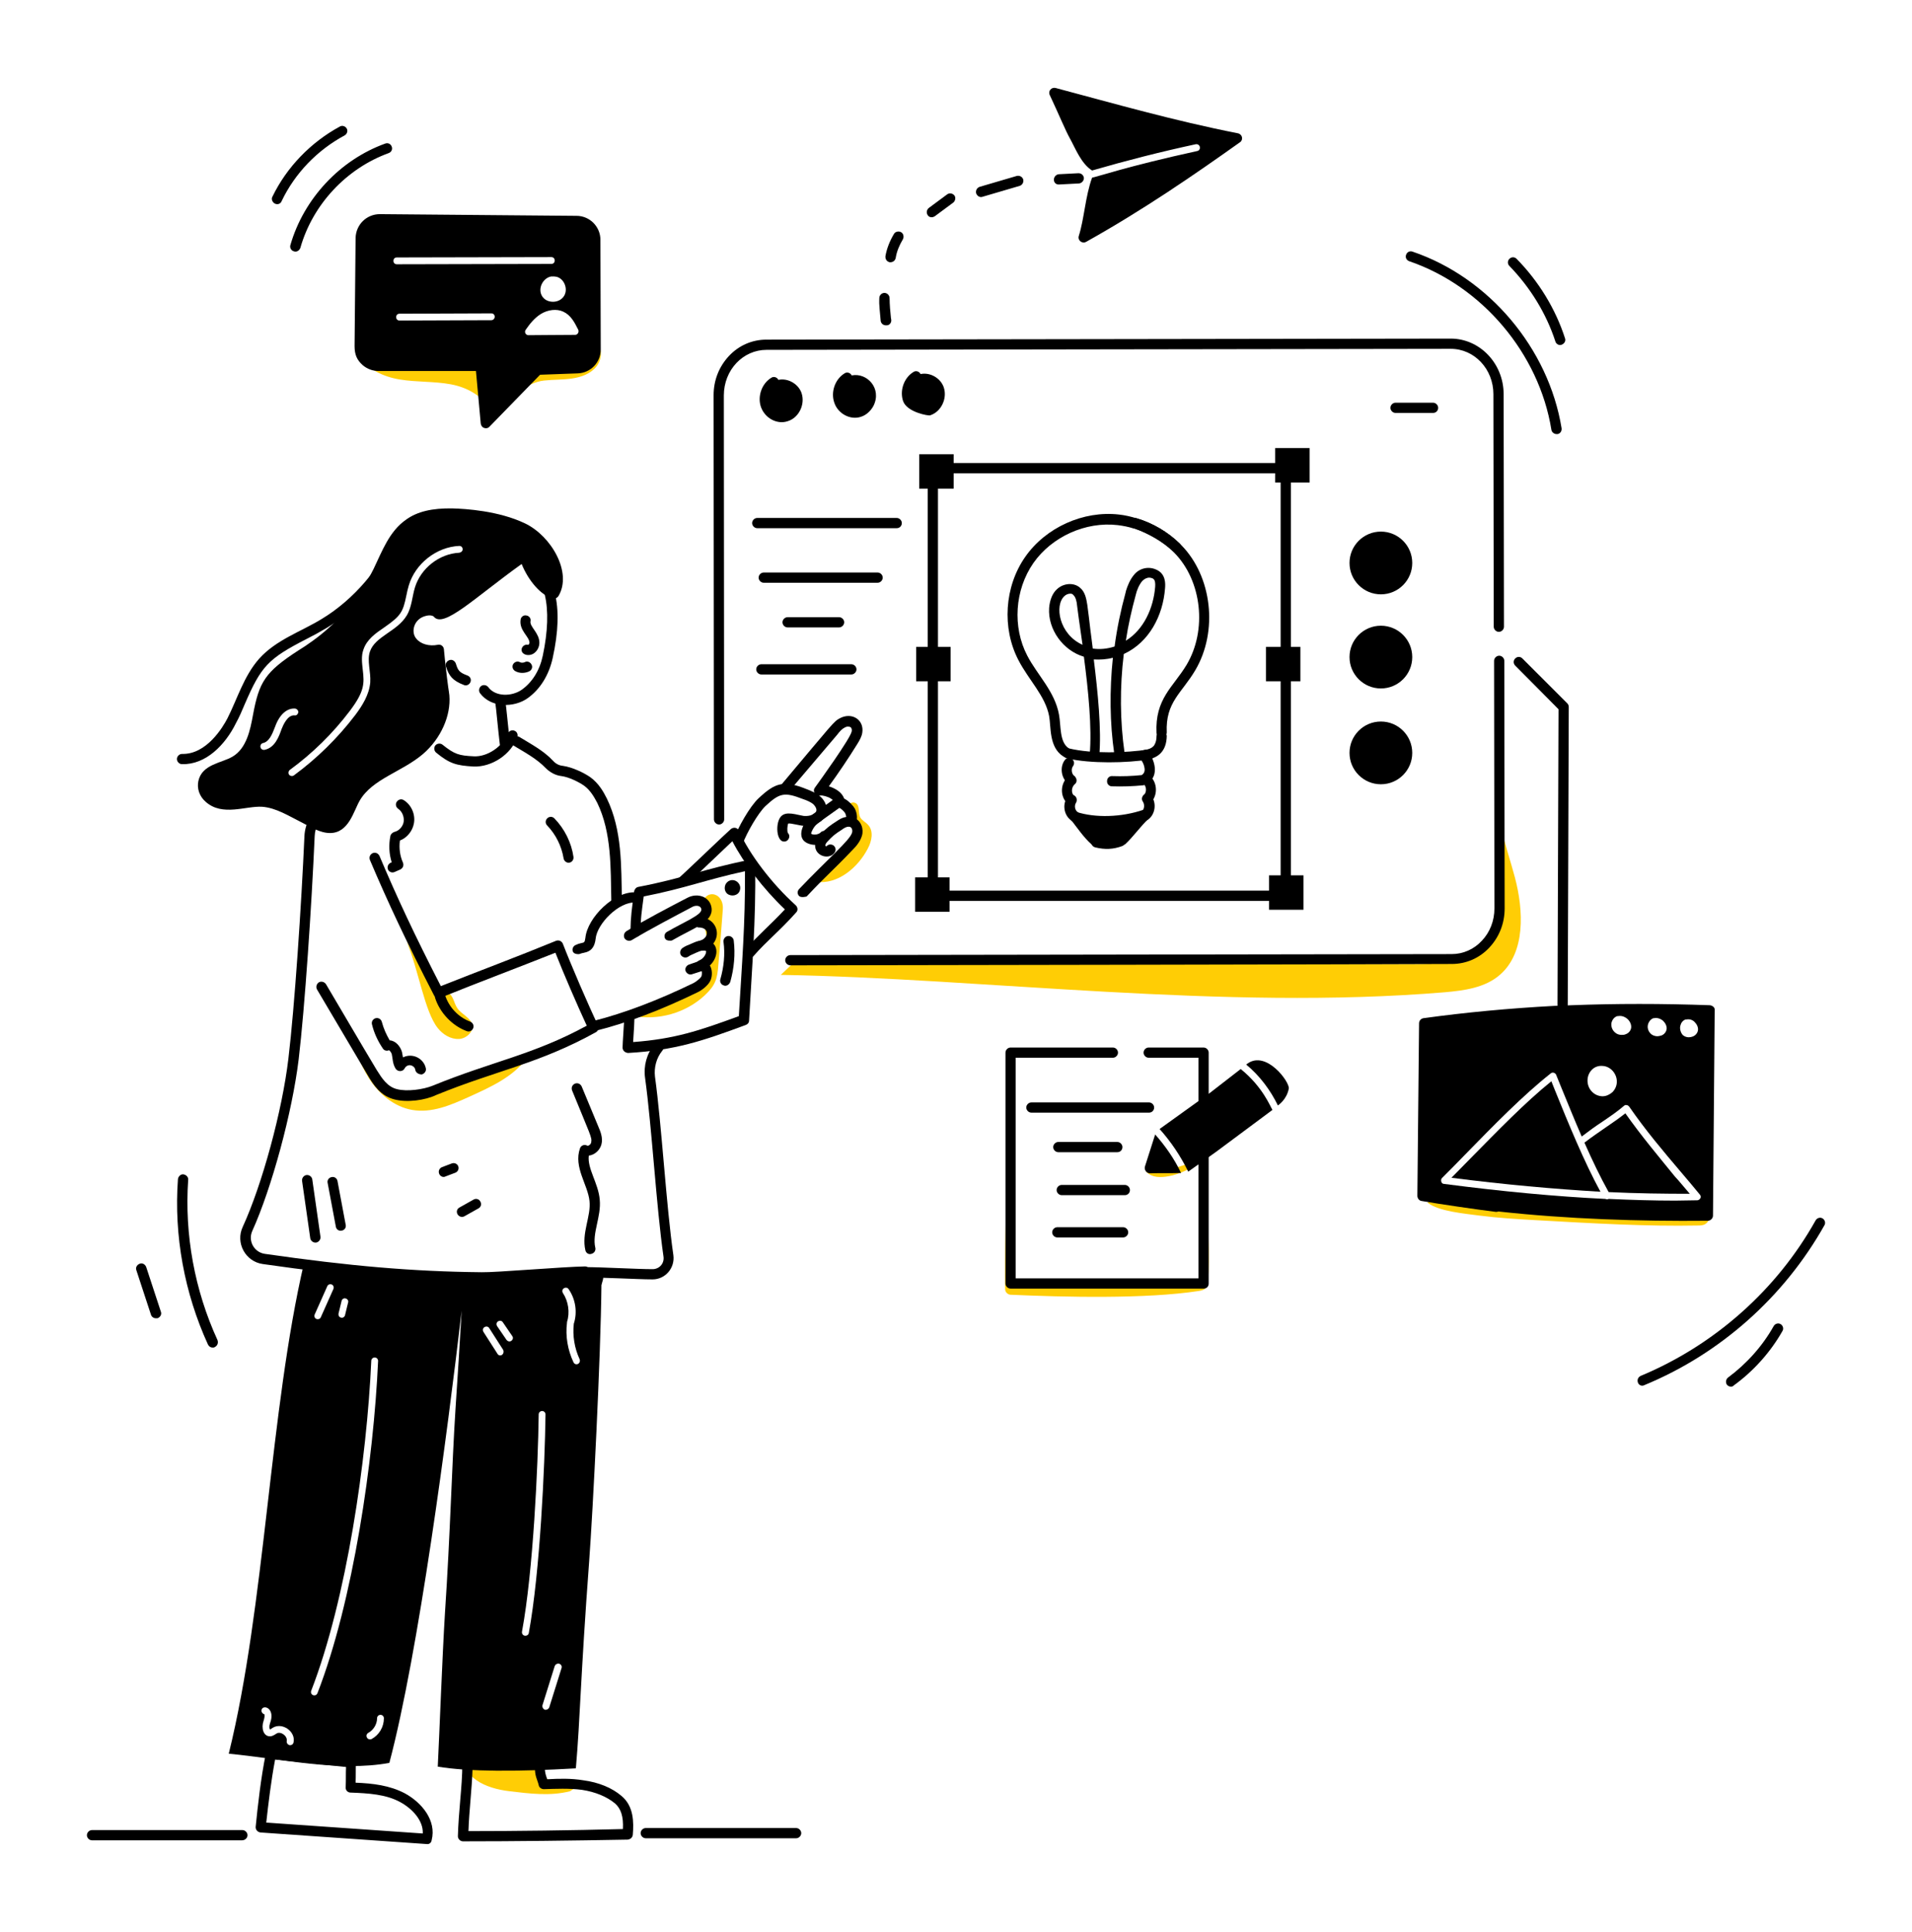 <svg xmlns="http://www.w3.org/2000/svg" enable-background="new 0 0 650 570" viewBox="44.611 1.7 560.757 566.565" id="CreativeDesign"><g fill="#000000" class="color000000 svgShape"><path d="M90.3 388.3c-.6 0-1.2-.4-1.4-1l-4.3-13.1c-.3-.8.2-1.6 1-1.9.8-.3 1.6.2 1.9 1l4.3 13.1c.3.8-.2 1.6-1 1.9h-.5z" fill="#000000" class="color000000 svgShape"></path><path fill="#ffcd05" d="M299.1 250.6c1.2-2.2 1.8-5.2.1-7-.7-.8-1.8-1.3-2.3-2.2-.7-1.4 0-3.5-1.4-4.2-.9-.5-2.1.2-2.4 1.2-.7 2.1 1.2 3.8 1.7 5.8.7 2.9-1.4 5.6-3.4 7.8-2.5 2.8-5 5.5-7.5 8.3 6.5.9 12.4-4.3 15.2-9.7zM256.6 268.4c-.4 5.4-.8 10.8-1.3 16.2-.3 4.1-.8 6-4 9-5.6 5.2-13.7 7.5-21.2 6 5.5-1.5 10.9-3.6 16-6.2 1.6-.9 3.3-1.8 4.3-3.3s1.3-3.7.1-5.1c3.5-6 .2-10.7 0-16.8-.1-6.1 6.5-5.3 6.1.2z" class="colorcccccc svgShape"></path><path d="M257.9 263.8c-1.2-1.1-.9-3.1.6-3.8 1.8-.8 3.7 1 3.1 2.8-.4 1.5-2.4 2-3.7 1zM256.9 290.7c-.8-.2-1.3-1.1-1-1.9 1-3.5 1.4-7.3.9-10.9-.1-.8.5-1.6 1.3-1.7.8-.1 1.6.5 1.7 1.3.5 4 .1 8.2-1 12.1-.3.9-1.2 1.4-1.9 1.1z" fill="#000000" class="color000000 svgShape"></path><path fill="#ffcd05" d="M273.6 287.6c59.5 1 129.7 10.5 194.7 5.1 5.7-.5 11.9-1.3 16.3-5.2 7.4-6.5 6.9-18.7 4.3-28.5-2.6-9.8-6.8-19.9-4.7-29.8-1.1 11.8.5 20.8.1 33.7-.1 4.3-1.3 11.5-3.6 15-4.4 6.8-16.2 6.5-24 6.5-61.1-.2-118.1-.3-179.2-.5" class="colorcccccc svgShape"></path><path d="M255.5 243.5c-.8 0-1.5-.7-1.5-1.5l-.1-124.4c0-4.4 1.6-8.4 4.5-11.5 2.9-3.1 6.8-4.8 11-4.8 2.4 0 200.9-.3 200.7-.3 8.5 0 15.5 7.3 15.5 16.3l.1 68.2c0 .8-.7 1.5-1.5 1.5s-1.5-.7-1.5-1.5l-.1-68.2c0-7.4-5.6-13.3-12.5-13.3l-200.7.3c-6.8 0-12.5 5.8-12.5 13.4L257 242c0 .8-.7 1.5-1.5 1.5zM276.4 284.8c-.8 0-1.5-.7-1.5-1.5s.7-1.5 1.5-1.5l194-.3c3.3 0 6.5-1.4 8.8-3.9 2.4-2.5 3.7-5.9 3.7-9.5l-.1-72.6c0-.8.7-1.5 1.5-1.5s1.5.7 1.5 1.5l.1 72.6c0 4.4-1.6 8.4-4.5 11.5-2.9 3.1-6.8 4.8-11 4.8-11.8.1-182.9.4-194 .4z" fill="#000000" class="color000000 svgShape"></path><path d="M271.6 113.8c-2.2 1.3-3.2 4.4-2.4 6.8.9 2.5 3.7 4 6 3.2 2.4-.8 3.9-3.8 3.1-6.3s-3.9-3.8-6.1-2.5" fill="#000000" class="color000000 svgShape"></path><path d="M267.8 121.1c-1.1-3.1.2-6.9 3-8.6.7-.5 1.7-.2 2.1.6 2.8-.6 5.9 1.2 6.8 3.9 1.1 3.3-.8 7.2-4 8.2-3.1 1.1-6.7-.8-7.9-4.1zm3.4-4.9c-.8 1.1-1.1 2.7-.6 3.9.6 1.7 2.6 2.8 4.2 2.3s2.7-2.7 2.1-4.4c-.5-1.6-2.6-2.5-4-1.7-.5.4-1.2.3-1.7-.1zM293.1 112.5c-2.2 1.3-3.2 4.4-2.4 6.8.9 2.5 3.7 4 6 3.2 2.4-.8 3.9-3.8 3.1-6.3-.8-2.5-3.9-3.8-6.1-2.5" fill="#000000" class="color000000 svgShape"></path><path d="M289.3 119.8c-1.1-3.1.2-6.9 3-8.6.7-.5 1.7-.2 2.1.6 4.5-.9 8.9 3.8 6.4 8.9-.8 1.5-2.1 2.7-3.6 3.2-3.1 1.1-6.8-.8-7.9-4.1zm3.4-4.9c-.8 1.1-1.1 2.7-.6 3.9.8 2.4 4.4 3.7 6 .6 1.6-3.3-1.8-5.5-3.7-4.4-.5.3-1.2.3-1.7-.1zM313.3 112c-2.2 1.3-3.2 4.4-2.4 6.8.9 2.5 3.7 4 6 3.2 2.4-.8 3.9-3.8 3.1-6.3s-3.9-3.8-6.1-2.5" fill="#000000" class="color000000 svgShape"></path><path d="M309.5 119.4c-1.1-3.1.2-6.9 3-8.6.7-.5 1.7-.2 2.1.6 2.8-.6 5.9 1.2 6.8 3.9 1.1 3.3-.8 7.2-4 8.2-.5.2-6.7-.9-7.9-4.1zm3.4-5c-.8 1.1-1.1 2.7-.6 3.9.6 1.7 2.6 2.8 4.2 2.3 2.3-.8 3.4-5 .3-6.2-.8-.3-1.5-.3-2.1.1-.6.4-1.3.3-1.8-.1zM464.9 122.8h-11c-.8 0-1.5-.7-1.5-1.5s.7-1.5 1.5-1.5h11c.8 0 1.5.7 1.5 1.5s-.6 1.5-1.5 1.5zM166.4 315.4c-.1-.7-.8-1.2-1.4-1.3-.7-.1-1.4.3-1.7.9-.5 1-1.9 1.1-2.6.2-1-1.5-.9-3.2-1.2-4.4-.2-.6-.7-1.1-.8-1.1-.7.3-1.4.1-1.8-.5-1.5-2.2-2.6-4.6-3.2-7.1-.2-.8.3-1.6 1.1-1.8.8-.2 1.6.3 1.8 1.1.5 1.9 1.3 3.7 2.3 5.4 1.7.1 3.1 1.7 3.6 3.4.1.5.2 1.1.3 1.6 2.8-1.4 6.1.3 6.7 3.2.2.8-.4 1.6-1.2 1.8-1 0-1.8-.6-1.9-1.4z" fill="#000000" class="color000000 svgShape"></path><path fill="#ffcd05" d="M173 303.2c1.5 1.9 3.8 3.3 6.2 3.2 2.1-.1 4.3-2 3.9-4.1-.4-2.2-3.2-3.1-4.4-5-1-1.5-1.1-3.6-2.7-4.5-.8-.5-1.8-.5-2.6-.8-1.7-.6-2.8-2.3-3.7-3.9-1.9-3.4-4-6.8-5.8-10.2 3.5 8.3 5.2 20.4 9.1 25.3zM146.8 302.9c1.5 5.2 3.1 10.4 6 15s7.4 8.4 12.7 9.3c5.7 1 11.3-1.4 16.6-3.8 6.4-2.9 13.1-5.9 17.2-11.6l-21.6 8.1c-5.2 1.9-10.7 3.9-16 2.6-7-1.8-11.6-8.8-13.3-15.9M194 527c5.9.7 12 1.5 17.8 0 4.9-2.9-2.9-1.3-4.8-2.4-1.8-1.1-4.6-2.7-4.2-4.7-8 .9-15.1-1.2-22.2-4.5-1.1 7.6 6.5 10.8 13.4 11.6z" class="colorcccccc svgShape"></path><path d="m169.8 542.5-48.8-3.4c-.8-.1-1.5-.8-1.4-1.7.6-6 1.5-14.2 3-21.6.2-.8.9-1.3 1.6-1.2l23.5 2.5c.8.1 1.4.8 1.3 1.6-.1 2.4 0 3.6-.1 5.8 5.1.2 10 .8 14.4 3.1 5 2.7 9.4 8 7.9 13.8-.1.7-.7 1.2-1.4 1.1zm-47.1-6.3 45.9 3.2c.2-3.8-3.1-7.3-6.6-9.2-4.2-2.3-9.3-2.6-14.6-2.8-.8 0-1.5-.7-1.4-1.6.1-2.5 0-3.7.1-5.9l-20.8-2.2c-1.2 6.3-2 13.1-2.6 18.5zM180.4 541.7c-.8 0-1.5-.7-1.5-1.5.1-3.6.4-7.2.7-10.7.3-3.5.6-7 .6-10.5 0-.8.7-1.4 1.5-1.5l21.3-.7c.5 0 .9.2 1.2.5 1 1.1-.5 2.2.7 5.6.1.2.1.4.2.6 3.3-.2 7-.3 10.6.3 4.5.6 8.4 2.2 11.2 4.6 3.6 3 3.6 7.7 3.3 11.4-.1.8-.7 1.3-1.5 1.4-16.2.3-33.3.5-48.3.5zm2.8-21.3c-.2 6.2-1 12.2-1.2 18.3 14.1 0 30.1-.2 45.3-.6.2-3.7-.6-6-2.3-7.5-2.4-2-5.8-3.4-9.7-4-3.8-.5-7.7-.3-11.2-.2-.7 0-1.4-.5-1.5-1.2-.4-1.7-1.2-2.6-1.1-5.5l-18.3.7zM185.7 377.9c-20.3-.3-38.9-1.9-64-5.5-5.1-.7-8.1-6.2-5.9-10.9 5.7-12.4 11.6-34.1 13.4-49.4 1.8-15 3.8-44.8 4.7-65.3.2-3.5 1.9-6.8 4.7-8.9.7-.5 1.6-.4 2.1.3s.3 1.6-.3 2.1c-2.1 1.6-3.4 4-3.5 6.6-.9 20.5-2.9 50.4-4.7 65.5-1.9 15.6-7.9 37.7-13.6 50.3-1.3 2.9.5 6.2 3.6 6.7 25 3.6 43.5 5.2 63.7 5.4 4 .1 23.8-1.6 30.3-1.7.8 0 1.5.7 1.5 1.5s-.7 1.5-1.5 1.5c-3.3 0-9.8.5-16.2.9-3.7.4-11.8 1-14.3.9zM263.3 282.3c-.6-.5-.7-1.5-.1-2.1 4-4.5 7.2-7.1 11.6-11.8-6.3-6-12.1-13.6-15.4-20-3.5 3.3-12.8 12.2-13.7 13-.6.5-1.6.4-2.1-.2-.5-.6-.4-1.6.2-2.1 1.1-.9 14-13.3 15.2-14.3.8-.6 1.9-.4 2.3.5 3.1 6.9 9.6 15.5 16.7 21.9.6.6.7 1.5.1 2.1-5.2 5.8-8.3 8-12.6 12.9-.7.6-1.6.7-2.2.1z" fill="#000000" class="color000000 svgShape"></path><path d="M226.5 376.6c-11-.4-8.9-.2-10.4-.3-.8 0-1.5-.7-1.5-1.5s.6-1.5 1.6-1.5c4.9 0 15.3.6 19.8.6 2 0 3.5-1.7 3.2-3.7-2.1-14.5-3.4-37.9-5.4-52.4-.5-3.5.5-7.1 2.7-9.8.5-.6 1.5-.8 2.1-.2.6.5.8 1.5.2 2.1-1.7 2.1-2.4 4.9-2.1 7.5 2 14.5 3.3 38 5.4 52.4.5 3.8-2.4 7.1-6.1 7.1-2.5 0-6.6-.2-9.5-.3zM160.2 324.1c-3.9-1-6-4.1-7.7-7-5.4-9.1-9.5-16.1-14.9-25.2-.4-.7-.2-1.6.5-2.1.7-.4 1.6-.2 2.1.5 5.4 9.1 9.5 16.2 14.9 25.2 1.5 2.4 3.1 4.9 5.9 5.6 3 .8 7.8.1 10.5-1 17.6-7.2 29.4-9 45.2-17.6-2.6-5.6-6.9-15.5-9.2-21.4-12.1 4.8-21.5 8.3-33.7 13.2-.7.3-1.5 0-1.9-.7-7.9-15.3-13.5-27.2-18.8-39.7-.3-.8 0-1.6.8-2 .8-.3 1.6 0 2 .8 5.1 12.1 10.5 23.6 18 38.2 12.1-4.8 21.6-8.3 33.8-13.3.8-.3 1.7.1 2 .9 2.3 6 7.6 18.3 10.3 23.9.3.7.1 1.6-.6 2-16.8 9.3-28.9 11.1-46.8 18.4-3.3 1.6-8.7 2.3-12.4 1.3zM223.9 265.9c-.2-9.7.1-20-4.1-28.7-.9-1.7-2-3.7-3.9-5.1-1.6-1.1-4.4-2.5-6.6-2.8-1.8-.2-3.4-1.1-4.7-2.4-2.5-2.6-5.8-4.4-9.3-6.5-.7-.4-.9-1.3-.5-2.1.4-.7 1.3-.9 2.1-.5 3.6 2.2 7.2 4.1 9.9 7 .8.9 1.8 1.4 2.9 1.5 2.8.4 6.1 2 8 3.3 2.5 1.8 3.9 4.3 4.9 6.3 4.5 9.3 4.2 19.8 4.4 29.9 0 .8-.6 1.5-1.5 1.5-.9.1-1.6-.5-1.6-1.4zM239.7 277c-.4-.7-.2-1.6.5-2 5-2.9 10.3-5 10.1-6.6-.1-1.2-1.7-1.3-2.7-.7-5.1 2.7-12.2 6.4-17.7 9.7-.7.4-1.6.2-2.1-.5-.4-.7-.2-1.6.5-2.1 5.6-3.4 12.7-7.1 17.9-9.8 3-1.6 6.7-.3 7.1 3 .5 4.1-5 5.7-11.6 9.5-.2.1-1.6.2-2-.5z" fill="#000000" class="color000000 svgShape"></path><path d="M212.7 280.9c-.4-.7-.1-1.6.6-2 .6-.3 1.2-.5 1.7-.6 1-.2 1.1-.2 1.3-1.6.6-5.9 8.5-13.8 14.9-13.3.8.1 1.4.8 1.4 1.6-.1.8-.8 1.4-1.6 1.4-4.8-.4-11.3 6.2-11.7 10.6-.5 4.4-3.5 3.9-4.5 4.4-.3.2-1.7.2-2.1-.5zM217.6 302.9c-.2-.8.3-1.6 1.1-1.8 9.1-2.3 19-6.1 29.3-11.1.8-.4 2-1.4 2.3-1.9.2-.4.2-1.3.1-1.6-.9.3-1.8.6-2.8.9-.8.3-1.6-.2-1.9-.9-.3-.8.2-1.6.9-1.9 1.1-.4 2.1-.7 3.2-1.1.8-.3 2.4.2 3.1 1.5.8 1.5.5 3.5 0 4.4-.7 1.4-2.6 2.8-3.7 3.3-10.5 5.1-20.6 9-29.9 11.3-.7.2-1.5-.3-1.7-1.1z" fill="#000000" class="color000000 svgShape"></path><path d="M248.8 285.4c-.3-.8 0-1.6.8-2 1.5-.6 2.2-2.1 2.1-2.8-1.2-.5-2.6.4-3.8.9-.4.2-.8.3-1.5.8-.7.4-1.6.2-2.1-.5-.4-.7-.2-1.6.5-2.1.9-.6 1.5-.8 2-1 1.3-.5 3.8-2.1 6.4-.7 2.8 1.5 1.6 6.5-2.4 8.1-.2.2-1.6.1-2-.7z" fill="#000000" class="color000000 svgShape"></path><path d="M249 279.5c-.3-.8.1-1.6.9-1.9 1.7-.6 2.1-1.7 2-2.5-.3-1.5-2.4-1.4-2.3-1.4-.8 0-1.5-.7-1.5-1.5s.7-1.5 1.5-1.5c6 0 7.4 7.4 1.4 9.7-.9.2-1.7-.2-2-.9z" fill="#000000" class="color000000 svgShape"></path><path d="M227.2 308.9c0-1.1.5-8 .5-9.1 0-.8.7-1.5 1.5-1.5s1.5.7 1.5 1.5c0 .9-.2 4.6-.4 7.5 12.1-.9 19.3-3.3 31-7.6.9-15.3 1.9-27 1.8-42.5-11.5 2.5-17.5 5-29.7 7.4-.6 4.6-.9 6.1-.9 10.4 0 .8-.7 1.5-1.5 1.5s-1.5-.7-1.5-1.5c.1-4.9.4-6.5 1.1-11.9.1-.6.6-1.2 1.2-1.3 13.2-2.5 19.7-5.4 32.5-7.9.9-.2 1.8.5 1.8 1.5.2 16.9-.9 29.1-1.8 45.6 0 .6-.4 1.1-1 1.3-12.7 4.7-20.6 7.4-34.5 8.2-1-.1-1.6-.8-1.6-1.6zM260.7 249.7c-.8-.3-1.2-1.2-.9-1.9 1.2-3.3 4.7-9.6 7.3-12 4.8-4.5 7.3-5.4 14-2.7 1.3.5 2.8 1.1 4.1 2.2 1.6 1.4 2.2 3.4 1.7 5.1-.8 2.6-3.9 3.6-6.5 3.5-1.4-.1-3.7-.8-4.6-.7-.3.6-.4 2.3-.1 2.8.6.6.5 1.5-.1 2.1-.6.6-1.6.5-2.1-.1-1-1.1-1.1-3.5-.7-5.1.8-3.1 3-2.9 6.1-2.2.6.1 1.3.3 1.6.3 1.5.1 3.2-.4 3.5-1.4.2-.6-.2-1.4-.8-2-.8-.7-2-1.2-3.2-1.6-5.4-2.1-6.8-1.7-10.9 2.1-2.2 2.1-5.5 7.9-6.6 10.9-.2.6-1 1-1.8.7zM279 264.5c-.6-.6-.6-1.5 0-2.1 8.5-8.9 14.9-14.3 15.5-16.5.2-.6 0-1.5-.6-1.7-.9-.3-2.1.6-2.2.7-2.5 1.6-2.9 2-4.4 3.6-.5.5-.7 1-.6 1.3 0 0 .2.1.3.1.5-.6 1.3-.7 2-.3.7.5.9 1.4.4 2.1-1.3 1.9-4.4 1.4-5.4-.6-.7-1.4-.3-3.2 1.1-4.6 2.1-2.1 2.6-2.5 5.4-4.3 1.5-1 3.1-1.2 4.5-.7 2.2.8 3 3.4 2.4 5.3-.5 1.7-1.7 3.1-2.7 4.1-6.1 6.4-7.5 7.3-13.5 13.7-.3.1-1.6.4-2.2-.1z" fill="#000000" class="color000000 svgShape"></path><path d="M280.5 248.4c-2.1-1.9-.1-5.8 1.9-7.4.7-.5 1.6-.4 2.1.3s.4 1.6-.3 2.1c-.9.7-1.7 2.3-1.7 2.8.7.5 2.2.2 2.7-.3.5-.6 1.5-.7 2.1-.2.6.5.7 1.5.2 2.1-.8.9-2.1 1.6-3.5 1.7-1.2 0-2.6-.3-3.5-1.1zm2.1-2.2zM293.1 243.7c-.6-.5-.7-1.4-.3-2 .1-.3-.1-1-.3-1.5-.2-.4-1.3-1.5-1.8-1.6-.7 0-1.3-.6-1.4-1.3-.1-.6-.2-.9-1-1.4-.9-.6-2.5-1-3.1-.9-1.4.3-2.4-1.2-1.6-2.3 1.3-1.8 10.4-14.4 10.8-16.5.1-.4 0-1-.3-1.2-.4-.3-1.2-.3-1.8.1-.8.4-1.5 1.2-2.1 2L276 233.8c-.5.6-1.5.7-2.1.2-.6-.5-.7-1.5-.2-2.1 15.4-18.3 15.4-18.6 17.3-19.6 3.5-1.8 7.1.5 6.5 4.3-.2 1.2-.8 2.2-1.4 3.2-2.6 4.2-5.5 8.5-8.4 12.5 1.9.6 3.8 1.7 4.5 3.6 1.4.7 2.7 2.2 3.1 2.9.6 1.1 1.1 3.4 0 4.7-.6.7-1.5.8-2.2.2zm-.2-2zm-2-3.1zm-.1 0z" fill="#000000" class="color000000 svgShape"></path><path d="M282 243.1c-.5-.7-.3-1.6.3-2.1.8-.6 6.5-4.6 7.4-5.3.7-.5 1.6-.3 2.1.3.5.7.3 1.6-.3 2.1-.9.7-6.5 4.6-7.4 5.3-.2.2-1.6.4-2.1-.3zM183.5 226.5c-5-.3-7-.8-11-4.1-.6-.5-.7-1.5-.2-2.1.5-.6 1.5-.7 2.1-.2 3.5 2.8 4.8 3.2 9.2 3.4 3.9.2 8.4-2.8 10-6.7.3-.8 1.2-1.1 1.9-.8.8.3 1.1 1.2.8 1.9-1.8 5.1-7.5 8.8-12.8 8.6zM185.4 205c-.5-.7-.3-1.6.3-2.1.7-.5 1.6-.3 2.1.3 2.1 2.9 6.9 2.8 9.8.8 3.1-2.2 5.3-5.7 6.2-10 1.5-7.1 1.7-13.2.6-17.8-.2-.8.3-1.6 1.1-1.8.8-.2 1.6.3 1.8 1.1 1.3 5.1 1.1 11.5-.6 19.2-1.1 5-3.7 9.2-7.4 11.8-4 2.8-10.7 2.8-13.9-1.5z" fill="#000000" class="color000000 svgShape"></path><path d="M191.2 220c-.5-4.1-1.1-10.9-1.3-12-.2-.8.3-1.6 1.1-1.8.8-.2 1.6.3 1.8 1.1.3 1.4.8 7.6 1.4 12.3.1.8-.5 1.6-1.3 1.7-.9.1-1.6-.5-1.7-1.3zM180.7 202.6c-3.4-1.3-4.4-2.7-5.3-5.4-.3-.8.2-1.6 1-1.9.8-.3 1.6.2 1.9 1 .6 1.9.9 2.6 3.4 3.5.8.3 1.2 1.1.9 1.9-.3.8-1.2 1.2-1.9.9zM197.7 191.7c.3-.7 1.1-1.1 1.9-.9.1-.1.3-.4.3-.6 0-1.8-3.1-3.6-2.6-6.8.1-.8.9-1.4 1.7-1.2.8.1 1.4.9 1.2 1.7-.3 1.6 2.6 3.4 2.6 6.3 0 1.2-.6 2.4-1.6 3.1-1.8 1.2-4.2.1-3.5-1.6zM195.7 198.5c-.7-.4-1-1.3-.6-2s1.3-1 2-.6c.4.2.9.2 1.4 0 .7-.4 1.6-.1 2 .7.4.7.1 1.6-.7 2-1.3.6-2.9.6-4.1-.1zM98 225.8c-.8 0-1.5-.7-1.5-1.5s.7-1.5 1.5-1.5c7.2.2 12-7.9 13.3-10.4 2.9-5.7 4.8-12.4 9.3-17.5 5-5.6 12.4-8 18.4-11.7 9.3-5.6 17.6-15.3 20.6-24 .3-.8 1.1-1.2 1.9-.9.8.3 1.2 1.1.9 1.9-3.2 9.4-12 19.6-21.9 25.6-2 1.2-4 2.3-6 3.3-11.3 5.8-13.3 8-18.1 19.1-.8 1.9-1.6 3.8-2.6 5.6-3.1 6.3-8.8 12.2-15.8 12z" fill="#000000" class="color000000 svgShape"></path><path d="M198.6 155.2c-7.7-3.7-17.5-4.3-21.3-4.4-5.9-.1-10.3.9-13.6 3.3-4.9 3.4-7 9.2-9.5 14.4-4.4 8.9-11.1 16.6-19.4 22.2-.8.6-1.7 1.1-2.6 1.7-9.9 6.4-11.6 9.3-13.4 19-.8 4.4-1.9 9.8-6 12.2-3.2 1.9-8.9 2.2-10 7.1-.5 2.2.3 4.6 2.2 6.2 4.9 4.3 11.7 1.1 16.5 1.4 4.1.3 7.8 2.7 11.8 4.7 2.2 1.1 5.1 3 8.1 3 5.5 0 6.9-6.4 8.7-9.5 3.7-6.4 12.4-8.4 18.6-13.7 5.2-4.5 8.2-11.2 7.7-17.2-.2-1.8-.3-1.3-1.3-10.4-.1-1-.2-2.1-.3-3.1-.1-.9-.9-1.5-1.8-1.3-2.5.5-5-.2-6.3-1.8-1.7-2-.7-5.9 2.9-6.7 1.2-.3 2 0 2.2.2 2.8 3.7 12.1-5.6 25.8-15.4 2 5 5.8 9.3 9.1 10.1.6.2 1.3-.1 1.7-.7 4.1-6.9-2.1-17.6-9.8-21.3zm-71.4 60.3c-.8 2.3-2 5.5-5 6.1-.5.1-1.1-.2-1.2-.8-.1-.5.2-1.1.8-1.2 1.7-.4 2.6-2.4 3.5-4.8 1.3-3.6 3.5-5.5 5.9-5.3.5.1.9.5.9 1.1-.1.5-.5 1-1.1.9-2.1-.2-3.4 3-3.8 4zm52.1-51.7c-5.9.3-11.3 4.6-13 10.2-.8 2.6-.9 5.7-2.4 8.2-2.8 4.7-9.3 6.1-10.8 10.6-.9 2.7.3 5.8.1 9-.3 3.6-2.3 6.8-4.4 9.6-5.1 6.7-11.2 12.7-18 17.7-.4.3-1.1.2-1.4-.2-.3-.4-.2-1.1.2-1.4 6.7-4.9 12.6-10.7 17.6-17.3 4.3-5.7 4.3-8 3.8-12.1-.2-1.9-.5-4 .2-5.9 1-3 3.6-4.8 6.1-6.5 4.9-3.4 5.5-4.5 6.5-9.4.2-1 .4-1.9.7-2.9 1.9-6.4 8.1-11.3 14.8-11.6.6 0 1 .4 1 1 0 .5-.4.9-1 1zM181.5 304.1c-4.3-1.6-7.9-5.4-9.3-9.8-.2-.8.2-1.6 1-1.9.8-.2 1.6.2 1.9 1 1.1 3.6 3.9 6.6 7.4 7.9.8.3 1.2 1.2.9 1.9-.3.8-1.1 1.2-1.9.9zM216.3 368.4c-1.2-5.1 1.7-10 1.2-14.5-.5-4.8-4.7-9.9-2.8-15.4.3-.9 1.3-1.3 2.2-.8.2.1 1-.3 1.1-1 .3-1.4-.3-2.2-5.6-15.2-.3-.8 0-1.6.8-2 .8-.3 1.6 0 2 .8l4.9 11.8c.6 1.4 1.4 3.3.9 5.2-.4 1.6-1.9 3.1-3.7 3.3-.5 3.8 2.8 8.1 3.2 12.9.5 5-2.3 9.9-1.3 14.1.2.8-.3 1.6-1.1 1.8-.8.3-1.6-.2-1.8-1zM135.6 364.8l-2.4-16.8c-.1-.8.5-1.6 1.3-1.7.8-.1 1.6.5 1.7 1.3l2.4 16.8c.1.8-.5 1.6-1.3 1.7-.8.1-1.6-.5-1.7-1.3zM143.1 361.4l-2.4-12.8c-.2-.8.4-1.6 1.2-1.7.8-.2 1.6.4 1.7 1.2l2.4 12.8c.2.8-.4 1.6-1.2 1.7-.8.2-1.6-.4-1.7-1.2zM158.4 256.7c-.3-.8 0-1.6.8-2l.3-.1c-.8-2.5-.9-5.2-.4-7.7.1-.6.6-1 1.1-1.2 1.4-.3 2.6-1.6 2.8-3 .2-1.4-.4-3-1.6-3.8-.7-.5-.9-1.4-.4-2.1.5-.7 1.4-.9 2.1-.4 2.2 1.4 3.4 4.2 2.9 6.8-.4 2.2-2 4.2-4.1 5-.3 2.2 0 4.5.9 6.5.3.8 0 1.6-.8 2l-1.6.7c-.8.4-1.7 0-2-.7zM209.9 253.4c-.6-3.6-2.3-7-4.8-9.6-.6-.6-.6-1.5 0-2.1.6-.6 1.5-.6 2.1 0 3 3.1 5 7.1 5.6 11.3.1.8-.4 1.6-1.3 1.7-.7.1-1.5-.5-1.6-1.3zM173.4 345.9c-.3-.8.1-1.6.8-1.9l2.9-1.1c.8-.3 1.6.1 1.9.8.3.8-.1 1.6-.8 1.9l-2.9 1.1c-.7.4-1.6 0-1.9-.8zM178.8 357.8c-.4-.7-.2-1.6.6-2l4.1-2.3c.7-.4 1.6-.2 2 .6.4.7.2 1.6-.6 2l-4.1 2.3c-.7.4-1.6.1-2-.6z" fill="#000000" class="color000000 svgShape"></path><path fill="#ffcd05" d="M149.7 105.4c2.2 4.5 7.3 6.8 12.2 7.6 4.9.8 10 .5 14.9 1.4 4.9.9 9.9 3.6 11.7 8.2 1-5.2 1.9-10.5 2.9-15.7-11.5.1-23 .3-34.4.4-1.2 0-2.4 0-3.4-.6-1.7-1-2.1-3.3-2.3-5.3M204.2 113.3c2.7-.3 5.5-.2 8.2-.6s5.5-1.4 7.2-3.6c1.7-2.2 1.7-5.7-.4-7.4.1 2.9-2 5.5-4.7 6.5-2.7 1.1-5.7.8-8.4 0-1.7-.5-3.7-1.1-5.2-.2-.9.5-.8.6-10 11.7 1.4 0 5-2.9 6.4-3.7 2.3-1.2 4.1-2.4 6.9-2.7z" class="colorcccccc svgShape"></path><path d="M220.7 72c0-3.8-3.1-7-7-7l-57.7-.5c-3.8 0-7 3-7.1 7l-.3 31.7c0 2.5.7 4.1 2.4 5.6 1.3 1.1 2.9 1.7 4.6 1.7h28.6l1.4 15.4c.1.6.4 1.1 1 1.3.5.2 1.2.1 1.6-.4l14.8-15.2 11-.4c3.8-.1 6.8-3.2 6.8-7l-.1-32.2zm-10.6 16.4c-.7 1.2-2 1.8-3.3 1.8-2.9 0-4.5-2.6-3.3-5.2.8-1.7 2.5-2.4 3.3-2.2.1 0 .2-.1.4 0 2.5 0 4.2 3.3 2.9 5.6zM160 78.2c0-.6.4-1 1-1l45.3-.1c.6 0 1 .4 1 1s-.4 1-1 1l-45.3.1c-.6 0-1-.4-1-1zm28.7 17.4-26.9.1c-.6 0-1-.4-1-1s.4-1 1-1l26.9-.1c.6 0 1 .4 1 1 0 .5-.4 1-1 1zm24.6 4.3c-1.5 0-14.6.1-13.7.1-.8 0-1.3-.9-.8-1.6 1.1-1.6 2.5-3.4 4.4-4.6 2.1-1.3 4.7-1.6 6.6-.7 2.2 1 3.3 3.1 4.4 5.3.3.7-.2 1.5-.9 1.5zM115.6 541.4h-44c-.8 0-1.5-.7-1.5-1.5s.7-1.5 1.5-1.5h44.1c.8 0 1.5.7 1.5 1.5s-.7 1.5-1.6 1.5zM278.1 540.8H234c-.8 0-1.5-.7-1.5-1.5s.7-1.5 1.5-1.5h44.1c.8 0 1.5.7 1.5 1.5s-.7 1.5-1.5 1.5zM107 396.9c-.6 0-1.1-.3-1.4-.9-6.9-15.1-10-31.9-8.8-48.5.1-.8.8-1.5 1.6-1.4.8.1 1.5.8 1.4 1.6-1.1 16.1 1.9 32.4 8.6 47 .3.8 0 1.6-.7 2-.3.2-.5.2-.7.2zM130.8 75.4c-.8-.2-1.3-1.1-1-1.9 3.9-13.5 14.5-24.9 27.8-29.7.8-.3 1.6.1 1.9.9.3.8-.1 1.6-.9 1.9-12.4 4.5-22.3 15.1-25.9 27.8-.3.8-1.1 1.3-1.9 1zM125.2 61.4c-.7-.4-1.1-1.3-.7-2 4.2-8.7 11.3-16 19.8-20.6.7-.4 1.6-.1 2 .6.4.7.1 1.6-.6 2-8 4.3-14.6 11.1-18.5 19.3-.3.8-1.2 1.1-2 .7zM221.4 375.7c-.4-.8-1.1-1.2-2.1-1.2-8.6.2-17.1 2.4-25.7 1.8-2.9-.2-9.6-1.3-12.4-.3v-.4c-11.9-.9-35.5-2.6-47.4-3.6-10.1 43.2-11.4 100.7-22.1 144 15.6 1.5 32.3 5.4 47.1 2.7 8.6-32.4 17-96.6 21.2-132.6-.5 9.1-1.2 19.7-1.8 28.8-1.1 17-1.5 36.1-3.1 60-.8 13.1-1.6 35-2.1 44.9 9.1 1.5 23.1 1.5 40.5.5 1.3-15 1.3-25.8 3.9-60.7 1.1-14.8 3.4-60 3.6-81 .2-1 .8-2.1.4-2.9zm-90.7 137c-.1.5-.5.8-1 .8-.6 0-1.1-.6-1-1.2.3-1.5-1.8-3-3-2.2-.4.2-.9.7-1.8.8-2.1.1-2.7-2.5-2-4.5.3-.9.4-1.7.2-2-.5-.1-.9-.7-.8-1.2.4-1.8 4.2-.6 2.5 3.9-.3.8-.2 1.6 0 1.8.1 0 .6-.4.8-.5 2.8-1.7 6.8 1.1 6.1 4.3zm13.2-125.8.9-3.7c.1-.5.7-.9 1.2-.7.5.1.9.7.7 1.2l-.9 3.7c-.1.5-.7.9-1.2.7-.5-.1-.8-.6-.7-1.2zm-7 .3 3.7-8.3c.2-.5.8-.7 1.3-.5.5.2.7.8.5 1.3l-3.7 8.3c-.2.5-.8.7-1.3.5-.5-.2-.7-.8-.5-1.3zm.8 111.1c-.2.4-.5.6-.9.6-.7 0-1.2-.7-.9-1.4 10.4-26.9 16.3-67.9 17.6-96.7 0-.6.5-1 1-1 .6 0 1 .5 1 1-1.3 29.1-7.3 70.5-17.8 97.5zm15.9 13.4c-.2.1-.3.1-.5.1-1 0-1.4-1.4-.5-1.9 1.5-.8 2.6-2.5 2.6-4.3 0-.6.5-1 1-1 .6 0 1 .5 1 1 0 2.6-1.4 4.9-3.6 6.1zm37.7-112.5c-.3 0-.7-.2-.8-.5l-4.1-6.4c-.3-.5-.2-1.1.3-1.4.5-.3 1.1-.2 1.4.3l4.1 6.4c.3.7-.1 1.6-.9 1.6zm2.7-4.1c-.3 0-.6-.2-.8-.4l-2.8-4.1c-.3-.5-.2-1.1.3-1.4.5-.3 1.1-.2 1.4.3l2.8 4.1c.4.6-.1 1.5-.9 1.5zm4.5 86.3c-.5-.1-.9-.6-.8-1.2 3.3-17.8 4.7-48.5 4.9-63.7 0-.6.5-1 1-1 .6 0 1 .5 1 1-.2 15.2-1.6 46.1-4.9 64.1-.1.6-.7.9-1.2.8zm10.8 9.5-3.6 11.5c-.2.5-.7.8-1.3.7-.5-.2-.8-.7-.7-1.3l3.6-11.5c.2-.5.7-.8 1.3-.7.6.2.9.8.7 1.3zm4.4-89.1c-.4 0-.7-.2-.9-.6-1.7-3.6-2.4-7.7-1.9-11.6v-.2c.9-2.8.4-6.1-1.2-8.5-.3-.5-.2-1.1.3-1.4.5-.3 1.1-.2 1.4.3 2 2.9 2.6 6.7 1.5 10.1-.4 3.5.2 7.2 1.7 10.4.3.7-.2 1.5-.9 1.5zM365.8 250.2c-.8-.2-1.3-1-1.1-1.8.2-.8 1-1.3 1.8-1.1 2.4.6 4 .5 6.1-.3.8-.3 1.6 0 2 .8.3.8 0 1.6-.8 2-2.7 1-5.1 1.1-8 .4zM357.6 237.3c-2.2-2.2-2-5.9.3-7.9.6-.5 1.6-.5 2.1.2.5.6.5 1.6-.2 2.1-1 .9-1.1 2.6-.1 3.5.6.6.6 1.5 0 2.1-.6.6-1.5.6-2.1 0z" fill="#000000" class="color000000 svgShape"></path><path d="M358.8 242.3c-2.1-1.4-2.7-4.6-1.2-6.8.4-.7 1.4-.9 2.1-.5.7.4.9 1.4.5 2.1-.6.9-.3 2.2.4 2.7s.9 1.4.4 2.1c-.6.7-1.5.9-2.2.4zM379.6 230.8c-.5-.6-.4-1.6.2-2.1.4-.3.6-1 .5-1.6-.1-.9-.4-1.6-.9-2.4-.4-.7-.2-1.6.5-2.1.7-.4 1.6-.2 2.1.5 1.6 2.6 2 6.1-.3 7.9-.6.5-1.6.4-2.1-.2z" fill="#000000" class="color000000 svgShape"></path><path d="M381.2 237.4c-1.3 0-2-1.5-1.1-2.5.9-1 .8-2.7-.3-3.5-.7-.5-.8-1.5-.3-2.1s1.5-.8 2.1-.3c2.4 1.9 2.7 5.6.7 7.9-.3.4-.7.5-1.1.5z" fill="#000000" class="color000000 svgShape"></path><path d="M379.2 241.7c-.5-.7-.4-1.6.3-2.1s.9-1.9.3-2.8c-.5-.7-.3-1.6.4-2.1s1.6-.3 2.1.4c1.6 2.2 1.1 5.4-.9 6.9-.7.5-1.7.3-2.2-.3zM364.6 249.2c-2.1-1.9-3.9-4.5-5.6-6.7-.5-.7-.4-1.6.3-2.1s1.6-.4 2.1.3c1.7 2.1 3.4 4.6 5.3 6.3.6.6.7 1.5.1 2.1-.6.6-1.6.7-2.2.1z" fill="#000000" class="color000000 svgShape"></path><path d="M372.5 249.1c-.6-.6-.5-1.6.1-2.1 2.1-1.8 4.5-5.2 6.8-7.3.6-.6 1.6-.5 2.1.1.6.6.5 1.6-.1 2.1-2.2 2-4.5 5.3-6.8 7.4-.3.2-1.6.4-2.1-.2zM357.5 224.1c-.8-.2-1.3-1-1.1-1.8.2-.8 1-1.3 1.8-1.1 6.7 1.6 16.7 1.3 23.2.3.8-.1 1.6.4 1.7 1.2.1.8-.4 1.6-1.2 1.7-6.9 1.1-17.4 1.3-24.4-.3z" fill="#000000" class="color000000 svgShape"></path><path d="M379.1 223.3c-.1-.8.5-1.6 1.3-1.7 1-.1 2.1-.5 2.7-1.3.5-.8.7-1.7.7-2.7 0-.8.7-1.5 1.5-1.5s1.5.7 1.5 1.5c-.1 4.2-2.3 6.4-6 6.9-.1.1-1.6-.3-1.7-1.2z" fill="#000000" class="color000000 svgShape"></path><path d="M356.4 223.5c-4.2-2.7-3.5-8.7-4.1-11.8-1.1-5.9-6-10.6-9-16.4-4.9-9.4-4.1-21.6 2-30.3 6-8.6 17-13.6 27.5-12.4 1.8.2 3.5.6 5.1 1.1h.1c4.7 1.4 9.1 4 12.6 7.4l.5.5c9 9.2 10.8 25.2 4.1 36.6-4 6.8-8.8 9.4-8.4 18.3 0 .8-.6 1.5-1.4 1.6-.9 0-1.5-.6-1.6-1.4-.5-10.1 4.9-13.5 8.8-20 6.1-10.2 4.5-24.7-3.6-32.9l-.4-.4c-3.2-3.1-7.2-5.4-11.4-6.7h-.1c-1.5-.5-3.1-.8-4.7-1-9.4-1.1-19.3 3.4-24.7 11.1-5.5 7.9-6.2 18.8-1.8 27.2 2.9 5.6 8.1 10.5 9.3 17.3.6 3.2.1 8 2.8 9.8.7.5.9 1.4.4 2.1-.3.6-1.3.8-2 .3zM359.4 242.7c-.8-.3-1.2-1.1-1-1.9.3-.8 1.1-1.2 1.9-1 5.5 1.8 13.2 1.6 19.6-.6.8-.3 1.6.2 1.9.9.3.8-.2 1.6-.9 1.9-6.6 2.2-15.1 2.8-21.5.7z" fill="#000000" class="color000000 svgShape"></path><path d="M389.6 163.7c-.4 0-.7-.1-1-.4-3-2.7-6.9-5-11.6-6.8-.8-.3-1.1-1.1-.9-1.9.3-.8 1.1-1.2 1.9-.9 4.7 1.4 9.1 4 12.6 7.4.6.6.6 1.5.1 2.1-.3.3-.7.5-1.1.5zM365.6 224.6c-.8-.1-1.4-.8-1.4-1.6.7-7.8-.4-18.8-1.7-28.7-6.1-1.8-10.6-8-10.2-14.3.2-2.4 1-4.4 2.4-5.6 1.9-1.7 4.8-1.9 6.6-.4 1.6 1.3 1.9 3.3 2.2 5.1.3 2.2.6 4.7.9 7.3.2 1.8.5 3.6.7 5.5 2.1.3 4.2.1 6.4-.6.7-5.3 1.8-10.6 3.2-15.7 0-.1.1-.3.1-.5.5-1.7 1.3-3.5 2.3-4.7 1.5-2 4.2-2.7 6.5-1.7 3 1.2 2.8 4.3 2.7 5.5-.6 8.1-4.7 15.9-12.1 19.3-1.2 9.7-1.1 19.7.2 28.8.1.8-.5 1.6-1.3 1.7-.8.1-1.6-.5-1.7-1.3-1.3-8.9-1.4-18.6-.4-28.1-1.9.5-3.8.6-5.6.5 1.2 9.8 2.3 20.6 1.6 28.4.1.6-.6 1.1-1.4 1.1zm-7.1-48.8c-.6 0-1.3.3-1.7.7-3 2.7-1.6 11.2 5.3 14.3-.2-1.4-.4-2.9-.6-4.2-.4-2.6-.7-5.1-1-7.3-.1-1.2-.4-2.5-1.1-3.1-.2-.3-.5-.4-.9-.4zm23.2-4.7c-.8 0-1.5.4-2.1 1-.9 1.1-1.6 2.7-1.9 4.1-1.2 4.4-2.2 8.8-2.9 13.4 5.3-3.3 8.1-9.6 8.6-15.8.1-1.7-.2-2.2-.8-2.5-.3-.1-.6-.2-.9-.2zM370.7 232.3c-.8 0-1.5-.7-1.4-1.6 0-.8.7-1.5 1.6-1.4 2.9.1 5.8 0 8.6-.3.8-.1 1.6.5 1.7 1.3s-.5 1.6-1.3 1.7c-3.1.3-6.2.4-9.2.3zM357.7 231.4c-1.9-1.7-2.3-4.8-.8-6.8.5-.7 1.4-.8 2.1-.3.7.5.8 1.4.3 2.1-.6.8-.4 2.2.3 2.8.6.5.7 1.5.1 2.1-.4.6-1.4.7-2 .1zM379 241.2c-1.2 2-2.5 4-4.2 5.5-3.6 3.3-7.9 3.2-11.3-.6-1.1-1.3-2.3-3-2.8-4.6 2.1-.8 6 .4 8.3.4 1.5 0 9.2.5 10-.7z" fill="#000000" class="color000000 svgShape"></path><path d="M421.7 265.9H318.2c-.8 0-1.5-.7-1.5-1.5V139c0-.8.7-1.5 1.5-1.5h103.5c.8 0 1.5.7 1.5 1.5v125.3c0 .9-.7 1.6-1.5 1.6zm-102-3h100.5V140.5H319.7v122.4z" fill="#000000" class="color000000 svgShape"></path><path d="M418.6 133.1h10.1v10.1h-10.1zM313 259h10.1v10.1H313zM314.2 134.9h10.1V145h-10.1zM313.3 191.4h10.1v10.1h-10.1zM416.8 258.4h10.1v10.1h-10.1zM415.9 191.4H426v10.1h-10.1z" fill="#000000" class="color000000 svgShape"></path><circle cx="449.6" cy="166.8" r="9.2" fill="#000000" class="color000000 svgShape"></circle><circle cx="449.6" cy="194.4" r="9.2" fill="#000000" class="color000000 svgShape"></circle><circle cx="449.6" cy="222.5" r="9.2" fill="#000000" class="color000000 svgShape"></circle><path d="M307.6 156.6h-40.9c-.8 0-1.5-.7-1.5-1.5s.7-1.5 1.5-1.5h40.9c.8 0 1.5.7 1.5 1.5s-.6 1.5-1.5 1.5zM302 172.6h-33.4c-.8 0-1.5-.7-1.5-1.5s.7-1.5 1.5-1.5H302c.8 0 1.5.7 1.5 1.5s-.7 1.5-1.5 1.5zM290.7 185.7h-15.1c-.8 0-1.5-.7-1.5-1.5s.7-1.5 1.5-1.5h15.1c.8 0 1.5.7 1.5 1.5s-.7 1.5-1.5 1.5zM294.3 199.5h-26.4c-.8 0-1.5-.7-1.5-1.5s.7-1.5 1.5-1.5h26.4c.8 0 1.5.7 1.5 1.5s-.7 1.5-1.5 1.5zM525 407.2c-.3-.8 0-1.6.8-2 21.6-9 39.9-25.2 51.3-45.6.4-.7 1.3-1 2-.6s1 1.3.6 2c-11.8 21-30.5 37.7-52.8 46.9-.7.4-1.6.1-1.9-.7zM502.9 298c-.8 0-1.5-.7-1.5-1.5l.3-86.8-12.7-12.8c-.6-.6-.6-1.5 0-2.1.6-.6 1.5-.6 2.1 0l13.2 13.2c.3.3.4.7.4 1.1l-.3 87.4c0 .9-.7 1.5-1.5 1.5zM353.7 54.4c0-.8.6-1.5 1.4-1.6l5.8-.3c.9 0 1.5.6 1.6 1.4 0 .8-.6 1.5-1.4 1.6l-5.8.3c-.9.1-1.6-.5-1.6-1.4zM330.9 58.4c-.2-.8.2-1.6 1-1.9l10.9-3.2c.8-.2 1.6.2 1.9 1 .2.8-.2 1.6-1 1.9l-10.9 3.2c-.8.3-1.6-.2-1.9-1zM316.7 64.8c-.5-.7-.3-1.6.3-2.1l5.4-4c.7-.5 1.6-.3 2.1.3s.3 1.6-.3 2.1l-5.4 4c-.7.5-1.7.4-2.1-.3zM305.5 78.6c-.8-.2-1.3-.9-1.2-1.8.4-2.3 1.3-4.5 2.5-6.5.4-.7 1.4-.9 2.1-.5.7.4.9 1.4.5 2.1-1 1.7-1.8 3.5-2.1 5.5-.2.8-.9 1.3-1.8 1.2zM302.9 95.8c-.6-6.2-.4-5.4-.4-6.7 0-.8.7-1.5 1.5-1.5s1.5.7 1.5 1.5c.1 1.1-.1.9.4 5.8l.1.6c.1.8-.5 1.6-1.3 1.6-1 .1-1.7-.5-1.8-1.3z" fill="#000000" class="color000000 svgShape"></path><path d="M407.7 40.8c-18.8-3.7-36.6-8.8-53.5-13.3-1.2-.3-2.3.9-1.7 2.1 2.5 5.3 4.6 10.4 5.9 12.7 1.6 2.9 3.3 7.4 6.5 9.4 10-2.9 20.2-5.5 30.4-7.7.5-.1 1.1.2 1.2.8s-.2 1.1-.8 1.2c-20.6 4.5-29.8 7.7-30.8 7.8-2 5.5-2.3 12.1-3.9 17.1-.4 1.3 1 2.4 2.2 1.7 16.8-9.4 31.6-19.6 45.1-29.2 1-.7.7-2.3-.6-2.6z" fill="#000000" class="color000000 svgShape"></path><path fill="#ffcd05" d="M340.3 343.5c-.7 9.1-1 27.1-.9 36.3 0 .8.7 1.5 1.5 1.6 15.8.7 39.7 1.3 55.3-1.1.7-.1 1.5-.3 2-.8.6-.6.7-1.4.7-2.2.5-5.7.1-20.3-1-25.9-.1 4.8-.1 18.4-.2 23.2 0 2.2-.7 2.8-2.8 2.9-15.3.4-38.5.5-53.8.3-.3-11-.4-31-.1-42l-.7 7.7zM383.2 346.7c3.5.9 11.5-1.3 16.6-7.5-4.5 3.1-9.2 5.2-14.6 5.6-1.3.1-3.4-.4-4.6.1.3.9 1.7 1.6 2.6 1.8z" class="colorcccccc svgShape"></path><path d="M397.6 379.6H341c-.8 0-1.5-.7-1.5-1.5v-67.7c0-.8.7-1.5 1.5-1.5h30c.8 0 1.5.7 1.5 1.5s-.7 1.5-1.5 1.5h-28.5v64.7h53.6v-36.2c0-.8.7-1.5 1.5-1.5s1.5.7 1.5 1.5v37.7c0 .9-.6 1.5-1.5 1.5zM397.6 326.4c-.8 0-1.5-.7-1.5-1.5v-13h-14.6c-.8 0-1.5-.7-1.5-1.5s.7-1.5 1.5-1.5h16.1c.8 0 1.5.7 1.5 1.5v14.5c0 .9-.6 1.5-1.5 1.5z" fill="#000000" class="color000000 svgShape"></path><path d="M374.5 352.2H356c-.8 0-1.5-.7-1.5-1.5s.7-1.5 1.5-1.5h18.5c.8 0 1.5.7 1.5 1.5s-.6 1.5-1.5 1.5zM381.6 328h-34.5c-.8 0-1.5-.7-1.5-1.5s.7-1.5 1.5-1.5h34.5c.8 0 1.5.7 1.5 1.5s-.6 1.5-1.5 1.5zM372.3 339.6H355c-.8 0-1.5-.7-1.5-1.5s.7-1.5 1.5-1.5h17.3c.8 0 1.5.7 1.5 1.5s-.6 1.5-1.5 1.5zM383.4 334.4l-3 9.4c-.3 1 .5 2 1.5 2 2.7-.1 6.2 0 9.1-.1-2-4.2-4.6-7.9-7.6-11.3zM410.5 313.6l-.4.3c4 3.3 7.1 7.5 9.3 12 .1-.1 2.6-1.7 3.2-5 .2-2-6.6-11.2-12.1-7.3zM408.6 315.3l-.1-.1-8.9 6.9-14.9 10.7c3.4 3.8 6.2 8 8.4 12.5l8.3-5.9 16.4-12.2c-.6-.9-2.8-6.7-9.2-11.9zM374 364.6h-19.3c-.8 0-1.5-.7-1.5-1.5s.7-1.5 1.5-1.5H374c.8 0 1.5.7 1.5 1.5s-.7 1.5-1.5 1.5z" fill="#000000" class="color000000 svgShape"></path><path fill="#ffcd05" d="M494.4 359.5c17.7 1 33.6 1.9 48.1 1.6.7 0 1.5 0 2.2-.4.7-.4 1.2-1.2 1.1-1.8-.2-.9-1.4-1-2.3-1-17.7 0-37.7-.9-60.5-2.8-3.2-.3-17.5-3.1-19.7-.7 3.3 2.6 10.9 3.2 15.3 3.8 5.4.7 10.7 1 15.8 1.3z" class="colorcccccc svgShape"></path><path d="M521.3 328.2c-1.9 1.5-3.8 2.8-5.7 4.1-2 1.4-4.1 2.8-6.3 4.5 2.3 5.2 4.7 10.2 7.1 14.5 8.3.4 16.3.5 23.8.5-1.5-1.7-2.9-3.5-4.4-5.1-4.7-5.8-9.7-11.7-14.5-18.5zM499.6 318.8c-7.7 6.2-15.8 14.6-23.8 22.7-1.9 1.9-3.7 3.8-5.5 5.6 15.5 2 30.1 3.3 43.7 4.1-4.8-8.8-9.4-20-13.4-29.9l-1-2.5z" fill="#000000" class="color000000 svgShape"></path><path d="M546.1 296.5c-14.2-.5-27.5-.5-40.6 0l-5.2.2c-13 .7-25.9 1.9-38.2 3.6-.7.1-1.3.7-1.3 1.5l-.5 50.6c0 .7.5 1.4 1.2 1.5 5.1.9 16.9 2.6 21.8 3.2.2 0 .5 0 .7-.1h.2c20.2 2.2 40.9 2.9 61.3 2.7.8 0 1.5-.7 1.5-1.5l.5-60.3c.1-.7-.6-1.3-1.4-1.4zm-8.7 6.1c.2-.9.7-1.6 1.5-1.9h.2c.9-.2 1.8 0 2.5.7s1.1 1.6 1 2.4c-.1.8-.7 1.6-1.6 1.9-.3.1-.7.2-1.1.2-.6 0-1.2-.2-1.7-.6-.6-.6-1-1.7-.8-2.7zm-9.5-.3c.2-.9.8-1.7 1.6-2h.2c.9-.2 1.9.1 2.7.8.7.7 1.1 1.6 1 2.4-.1.8-.7 1.6-1.6 1.9-.4.1-.8.2-1.1.2-.6 0-1.3-.2-1.8-.6-.8-.7-1.2-1.7-1-2.7zm-10.7-.5c.2-1 .8-1.8 1.7-2.1h.2c1-.2 2 .1 2.9.9.7.7 1.1 1.6 1 2.5-.1.8-.7 1.6-1.6 1.9-.4.2-.8.2-1.2.2-.7 0-1.3-.2-1.8-.6-.9-.7-1.3-1.7-1.2-2.8zm-5.7 13.6c.8-.8 1.9-1.2 3.1-1.1 2.3.1 4.2 2.2 4.2 4.6 0 1.2-.5 2.3-1.3 3.1-.8.7-1.8 1.2-2.9 1.2h-.1c-2.4-.1-4.3-2.1-4.3-4.6 0-1.3.5-2.4 1.3-3.2zm31.8 37.7c-.2.3-.5.6-.9.6-2.1 0-4.3.1-6.5.1-6.2 0-12.8-.2-19.5-.5-.3.2-.7.1-1 0-14.6-.7-30.4-2.2-47.3-4.4-.4 0-.7-.3-.8-.7-.1-.4 0-.8.2-1 2.3-2.3 4.6-4.6 6.9-7 8.3-8.5 16.9-17.3 25-23.7.2-.2.6-.3.9-.2.3.1.6.3.7.6l1.5 3.7c1.9 4.6 3.9 9.6 6 14.4 2.1-1.6 4-3 6-4.3 2.2-1.5 4.3-2.9 6.4-4.7.2-.2.5-.3.8-.2.3 0 .5.2.7.4 4.9 7.1 10.1 13.2 15.1 19.1 1.9 2.2 3.8 4.5 5.7 6.8.2.2.3.7.1 1zM499.6 127.7c-3.6-22.3-20.3-42.1-41.7-49.4-.8-.3-1.2-1.1-.9-1.9.3-.8 1.1-1.2 1.9-.9 22.4 7.6 39.9 28.4 43.7 51.8.1.8-.4 1.6-1.2 1.7-.9.1-1.7-.5-1.8-1.3zM500.8 101.9c-2.7-8.3-7.4-15.9-13.5-22.2-.6-.6-.6-1.5 0-2.1.6-.6 1.5-.6 2.1 0 6.4 6.5 11.4 14.6 14.2 23.3.3.8-.2 1.6-1 1.9-.7.3-1.6-.2-1.8-.9zM551.1 407.8c-.5-.7-.3-1.6.3-2.1 5.4-4 10.1-9.2 13.4-15.1.4-.7 1.3-1 2-.6s1 1.3.6 2c-3.5 6.2-8.5 11.8-14.3 16-.5.6-1.5.4-2-.2z" fill="#000000" class="color000000 svgShape"></path></g></svg>